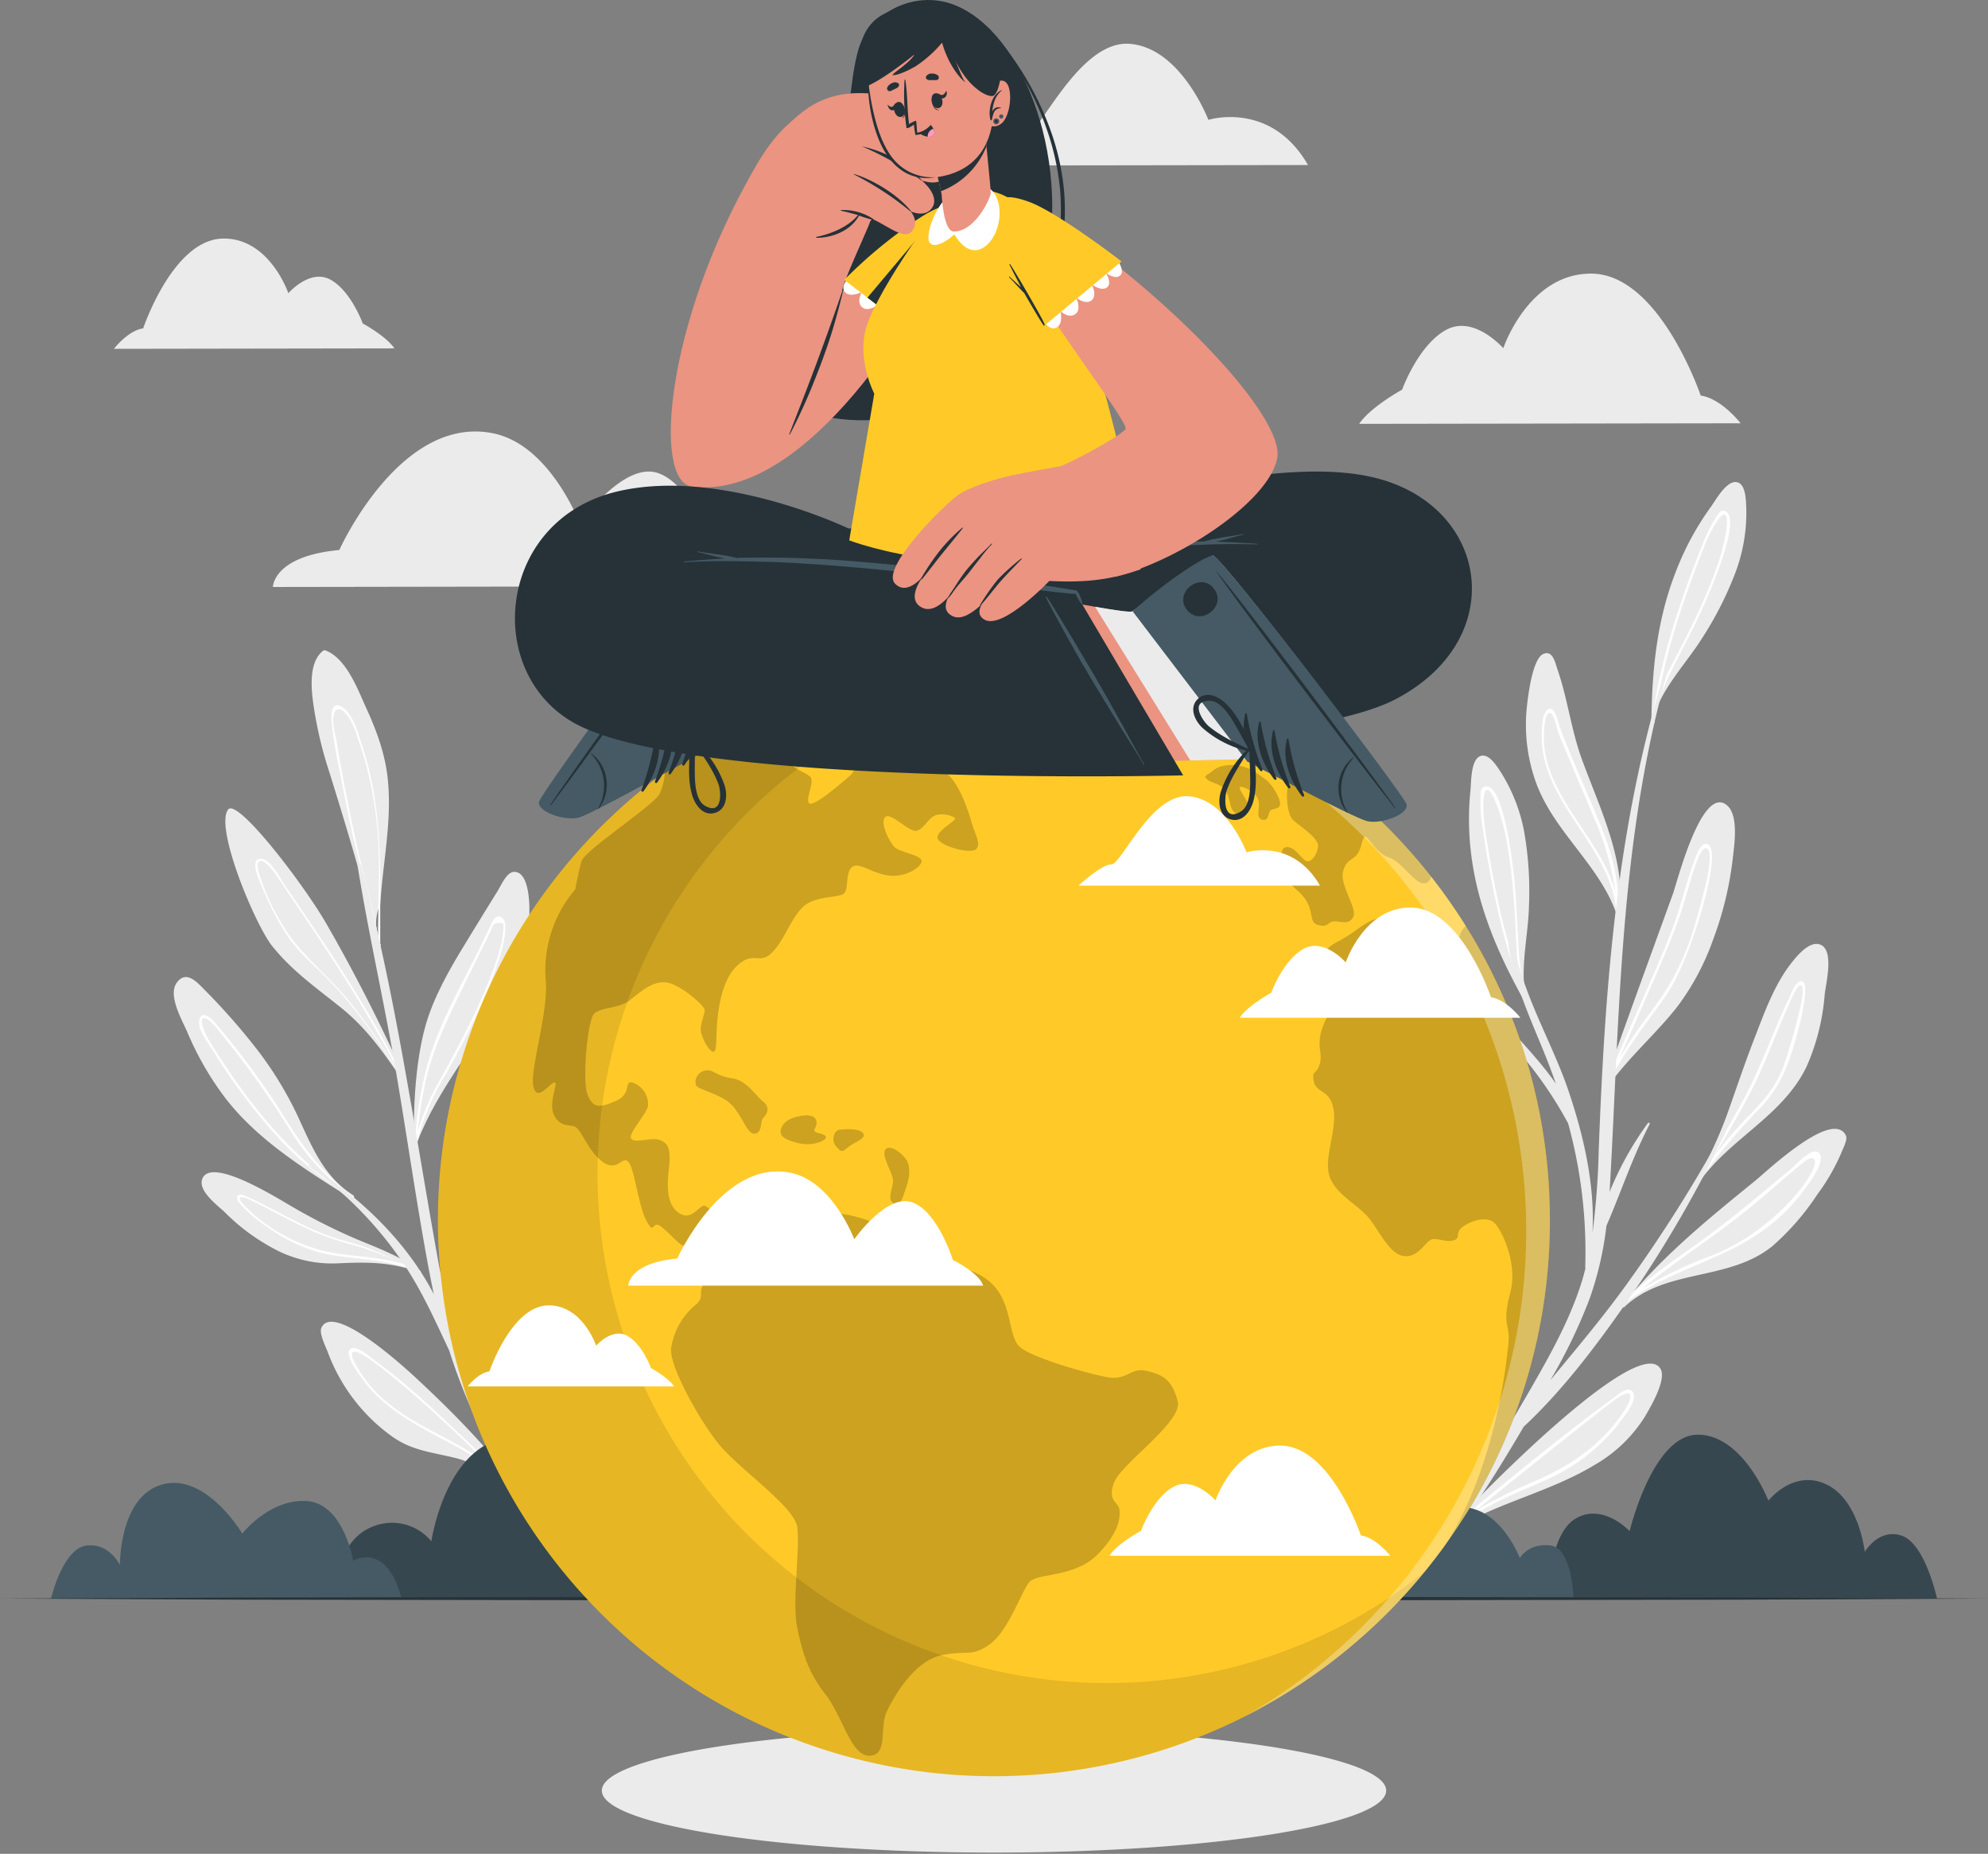 <svg width="133" height="124" fill="none" xmlns="http://www.w3.org/2000/svg"><rect width="100%" height="100%" fill="#808080" stroke="none"/><path d="m90.932 28.35 25.517-.038s-1.27-1.651-2.671-1.855c0 0-2.732-8.094-7.281-8.155-4.235-.05-5.925 4.989-5.925 4.989s-1.966-2.257-3.838-1.22c-1.873 1.036-2.93 3.993-2.93 3.993s-2.11 1.15-2.872 2.286zM50.529 39.211l-32.27.05s0-2.062 4.442-2.473c0 0 4.046-9.03 10.244-7.814 3.86.745 5.84 6.04 5.84 6.04s2.912-4.174 5.243-3.37c2.33.804 3.725 5.243 3.725 5.243s2.408 1.16 2.776 2.324zM87.507 11.038l-21.94.032s2.067-1.931 2.988-1.931c.92 0 3.597-6.475 7.028-6.207 3.43.268 5.26 5.085 5.26 5.085s4.17-1.313 6.664 3.02zM26.386 23.303l-18.763.029s.93-1.218 1.957-1.369c0 0 1.992-5.96 5.342-6.006 3.114-.046 4.369 3.655 4.369 3.655s1.442-1.663 2.82-.905c1.377.757 2.157 2.93 2.157 2.93s1.553.83 2.118 1.666zM102.152 47.259a11.374 11.374 0 0 0 .562 4.951c1.142 3.323 4.214 5.554 5.394 8.817 0 .416 0 .838-.035 1.267v.02c0 .02 0 0 0 0a.071.071 0 0 0 .015.02c.007.006.015.01.023.012.017-.052.029-.102.041-.151.011-.05.046-.184.064-.274.017-.09.058-.26.078-.39 0 0 .018-.062 0-.08.615-3.687-1.246-7.307-2.478-10.706-.705-1.945-.938-3.996-1.608-5.936-.16-.463-.323-1.369-.976-1.06-.722.361-1.005 2.831-1.08 3.51z" fill="#EBEBEB"/><path d="M103.199 50.113c.553 4.197 5.059 7.124 4.937 11.44 0 .126-.015.245-.024.368a2.728 2.728 0 0 1-.026.253v.125c0 .02 0 0 0 0a.073.073 0 0 0 .015.02c.007.006.015.01.023.012h.017a.041.041 0 0 0 .019-.012.05.05 0 0 0 .011-.02c.026-.13.043-.265.058-.393.043-.317.058-.638.044-.958.064-1.902-.37-3.699-1.113-5.548-.912-2.272-1.937-4.448-2.808-6.755-.108-.291-.323-1.456-.769-1.206-.579.324-.445 2.188-.384 2.674zm.09-.655c0-.242 0-1.861.425-1.768.251.052.498 1.229.565 1.39.257.62.513 1.231.769 1.852.545 1.296 1.098 2.589 1.64 3.885a18.073 18.073 0 0 1 1.386 4.913c-.885-3.6-4.692-6.387-4.785-10.272z" fill="#fff"/><path d="M108.539 87.36c0 .055.07.122.134.06 2.776-2.62 7.008-1.686 9.935-4.097a17.027 17.027 0 0 0 2.985-3.446 13.622 13.622 0 0 0 1.663-2.933c.053-.14.356-.728.245-.973-.859-1.85-5.295 2.371-6.055 2.988-2.965 2.412-5.68 4.611-8.156 7.454-.259.291-.512.582-.763.906l.012.04z" fill="#EBEBEB"/><path d="m108.539 87.36.291-.292c1.972-1.439 4.317-2.251 6.533-3.276 2.217-1.026 4.063-2.386 5.493-4.413.254-.358 1.32-1.748.833-2.26-.434-.458-1.535.786-1.817 1.022-2.1 1.748-4.145 3.495-6.379 5.085-1.43 1.011-2.877 2.025-4.203 3.175-.259.291-.512.583-.763.906a.27.27 0 0 0 .012.052zm1.308-1.151c1.543-1.282 3.204-2.42 4.84-3.603a50.078 50.078 0 0 0 3.266-2.563c.582-.495 1.147-1 1.73-1.488.291-.245.582-.49.873-.726.149-.122.632-.533.816-.29.495.605-2.487 4.706-6.81 6.424a28.59 28.59 0 0 0-4.715 2.246z" fill="#fff"/><path d="M112.674 80.427a.02.02 0 0 0-.007.01.022.022 0 0 0 0 .022.02.02 0 0 0 .007.01.033.033 0 0 0 .023.008.033.033 0 0 0 .023-.009l.161-.227c.195-.291.381-.56.562-.845l.096-.154a.075.075 0 0 0 .035-.02c2.039-3.038 5.706-4.53 7.302-7.911a14.736 14.736 0 0 0 1.2-4.8c.072-.71.658-2.947-.292-3.326-.739-.291-1.604.8-1.966 1.264-1.144 1.47-1.803 3.352-2.469 5.07-.667 1.72-1.221 3.397-1.83 5.095a29.882 29.882 0 0 1-2.085 4.456c-.239.443-.498.897-.76 1.358z" fill="#EBEBEB"/><path d="M112.674 80.427a.02.02 0 0 0-.007.01.023.023 0 0 0 0 .022.02.02 0 0 0 .007.01c.166-.257.332-.51.501-.761l-.291.521c.195-.291.381-.559.562-.844.084-.149.171-.292.262-.443a40.812 40.812 0 0 1 3.926-4.704 8.64 8.64 0 0 0 1.707-2.458c.774-1.707 1.747-5.569 1.337-6.047-.411-.477-.874.778-.999 1.058-1.096 2.269-1.882 4.66-3.102 6.87-.822 1.489-1.658 2.968-2.494 4.45-.221.31-.439.627-.643.947-.245.455-.504.91-.766 1.37zm2.068-3.204c.841-1.403 1.669-2.816 2.42-4.264.62-1.203 1.121-2.455 1.637-3.704.256-.627.516-1.25.795-1.861.076-.17.609-1.553.874-1.495.265.059.052 1.095 0 1.37a40.205 40.205 0 0 1-1.104 3.928c-.466 1.358-1.305 2.35-2.295 3.361a29.962 29.962 0 0 0-2.327 2.674v-.008z" fill="#fff"/><path d="M96.856 99.77c0 .004.002.007.004.01a.026.026 0 0 0 .017.013h.011c.015 0 .026 0 .03-.029v-.247c0-.306 0-.606-.015-.906v-.163a.053.053 0 0 0 .014-.032c-.029-3.265 1.917-6.21 1.387-9.501a13.088 13.088 0 0 0-1.538-4.14c-.291-.558-.999-2.501-1.887-2.3-.69.154-.778 1.398-.81 1.92-.102 1.66.364 3.375.737 4.977.373 1.602.815 3.114 1.223 4.66.356 1.423.595 2.872.714 4.334.05.469.078.935.113 1.404z" fill="#EBEBEB"/><path d="M96.856 99.77a.026.026 0 0 0 .032.023c0-.27 0-.542-.014-.81.014.178.029.356.046.534 0-.306 0-.606-.014-.906 0-.152-.02-.306-.03-.46.038-1.823.211-3.641.52-5.438.158-.883.163-1.787.014-2.671-.292-1.649-1.515-4.98-2.063-5.126-.547-.146-.244 1.008-.203 1.284.337 2.22.964 4.37 1.182 6.62.146 1.51.291 3.02.408 4.533v1.022c.058.46.087.926.122 1.395zm-.087-3.393c-.088-1.456-.19-2.913-.367-4.37-.152-1.196-.414-2.373-.664-3.553a35.817 35.817 0 0 1-.353-1.77c-.029-.16-.335-1.457-.11-1.541.224-.085.582.78.684 1.013.434 1.122.85 2.284 1.165 3.446.341 1.235.225 2.391 0 3.632-.18 1.04-.298 2.09-.355 3.143z" fill="#fff"/><path d="M96.978 102.461a.482.482 0 0 0 .227-.131c2.994-1.829 6.506-2.534 9.518-4.369a9.592 9.592 0 0 0 3.303-3.172c.341-.582 1.526-2.536 1.048-3.259-1.421-2.173-10.919 7.258-14 10.588a.573.573 0 0 0-.143.142c-.09.123-.055.213.047.201z" fill="#EBEBEB"/><path d="M96.978 102.461c.212-.175.428-.355.646-.527.725-.46 1.456-.906 2.217-1.308 1.2-.638 2.469-1.118 3.704-1.686a12.544 12.544 0 0 0 4.896-3.906c.277-.367 1.119-1.372.799-1.905-.292-.486-1.014.178-1.276.367-3.725 2.709-7.282 5.686-10.844 8.622l-.19.145c-.09.12-.055.21.047.198zm1.703-1.389a916.645 916.645 0 0 1 4.197-3.379 603.05 603.05 0 0 1 3.306-2.621c.548-.428 1.087-.874 1.643-1.285.218-.166 1.06-.812 1.212-.492.151.32-.379 1.066-.475 1.206-1.486 2.228-3.661 3.638-6.085 4.66a30.27 30.27 0 0 0-3.798 1.911z" fill="#fff"/><path d="M107.376 72.389a.137.137 0 0 0 0 .125.16.16 0 0 0 .157.073.156.156 0 0 0 .093-.026.059.059 0 0 0 .03-.008.07.07 0 0 0 .023-.022c1.246-1.768 3.311-3.582 4.613-5.3a16.8 16.8 0 0 0 2.313-4.37 22.867 22.867 0 0 0 1.311-5.361c.093-.874.442-2.951-.379-3.635-1.684-1.416-3.341 5.166-3.615 5.92-1.523 4.198-3.055 8.392-4.546 12.604z" fill="#EBEBEB"/><path d="M107.385 72.514a.16.16 0 0 0 .157.073c.067-.143.131-.291.198-.434.466-.81.932-1.62 1.456-2.403.833-1.279 1.838-2.435 2.622-3.74 1.374-2.272 3.48-9.084 2.432-9.533-.548-.233-.915 1.165-1.037 1.494-.478 1.326-.787 2.703-1.285 4.026-.515 1.389-1.115 2.743-1.709 4.1-.921 2.086-1.847 4.169-2.744 6.268-.038.05-.061.1-.09.149zm.97-1.748c.821-1.846 1.622-3.699 2.432-5.548.556-1.282 1.101-2.569 1.567-3.886.256-.736.472-1.488.687-2.24.105-.363.21-.73.341-1.089.113-.308.507-1.581.874-1.208.367.372-.134 2.347-.251 2.807a47.42 47.42 0 0 1-.612 2.237 18.09 18.09 0 0 1-1.808 4.192c-.801 1.299-1.803 2.458-2.622 3.748-.209.338-.413.664-.608 1v-.013z" fill="#fff"/><path d="M89.699 78.785c3.358 2.525 8.03 2.534 10.663 7.558 0 .02.035.014.04 0 .006-.015 0-.015 0-.02a17.085 17.085 0 0 0-.664-1.538 23.703 23.703 0 0 0-5.344-7.282 17.829 17.829 0 0 0-4.465-3.003c-.833-.387-2.677-1.424-3.56-1.045-1.898.818 2.715 4.872 3.33 5.33z" fill="#EBEBEB"/><path d="M89.511 76.883c1.535 2 4.037 3.02 6.064 4.427a20.416 20.416 0 0 1 3.84 3.338c.34.556.672 1.118.998 1.692v-.02a17.128 17.128 0 0 0-.664-1.538c-.023-.024-.04-.053-.064-.076a25.167 25.167 0 0 0-3.183-4.217 25.973 25.973 0 0 0-5.627-4.617c-.359-.221-1.6-1.238-2.069-.833-.468.405.499 1.564.705 1.844zm-.506-1.68c.358-.216 2.484 1.234 3.32 1.831a25.857 25.857 0 0 1 4.864 4.503c.613.736 1.18 1.508 1.698 2.313a20.449 20.449 0 0 0-2.49-2.158c-1.85-1.37-4.025-2.33-5.75-3.854a7.21 7.21 0 0 1-1.206-1.337c-.128-.198-.754-1.104-.428-1.299h-.008z" fill="#fff"/><path d="M90.093 61.55a19.38 19.38 0 0 0 .795 4.483 18.978 18.978 0 0 0 4.419 7.524c.035.037.07.078.108.116.052.137.104.274.165.405 0 .032.024.061.038.093v.02a.038.038 0 0 0 .059-.04c-.032-.175-.065-.35-.094-.527-.608-3.612-.582-7.262-1.747-10.777-.254-.766-1.719-5.825-3.358-4.614-.734.563-.426 2.549-.385 3.318z" fill="#EBEBEB"/><path d="M90.967 62.142c.291 2.243 1.31 4.518 2.167 6.597a51.78 51.78 0 0 0 2.196 4.818c.064.128.134.256.204.381.021.047.045.093.07.14.012.04.029.078.05.114a.038.038 0 0 0 .058-.04c-.032-.176-.064-.35-.093-.528-.059-.126-.12-.25-.181-.376a42.888 42.888 0 0 1-1.317-5.875c-.189-1.075-.401-2.14-.693-3.19-.29-1.048-.533-2.108-1.034-3.037-.221-.405-.667-1.2-1.214-.775-.472.361-.286 1.296-.213 1.771zm1.186-.993c.597 1.095.905 2.455 1.214 3.661.291 1.15.501 2.33.705 3.495.218 1.241.44 2.505.78 3.725-.713-1.482-1.415-2.97-2.015-4.517a53.748 53.748 0 0 1-1.29-3.67 9.589 9.589 0 0 1-.428-1.957 5.307 5.307 0 0 1-.035-.71c.008-.746.786-.522 1.048-.027h.02z" fill="#fff"/><path d="M110.48 48.106v.178a.11.11 0 0 0 .052.092.11.11 0 0 0 .106.004.106.106 0 0 0 .044-.04.11.11 0 0 0 .017-.059c0-.108 0-.218.014-.326v-.262c.05-.155.108-.307.175-.455.688-1.622 2.118-3.151 3.012-4.593a23.246 23.246 0 0 0 2.114-4.118c.586-1.46.863-3.025.813-4.596-.023-.426-.02-1.503-.582-1.67-.714-.206-1.48 1.23-1.771 1.62a19.024 19.024 0 0 0-2.397 4.456c-1.221 3.152-1.544 6.408-1.597 9.77z" fill="#EBEBEB"/><path d="M110.645 47.334a7.253 7.253 0 0 0-.161.772v.178a.11.11 0 0 0 .104.108.11.11 0 0 0 .054-.012v-.131c.023-.099.04-.195.061-.291.052-.242.116-.478.186-.717.253-.857.584-1.69.988-2.487.69-1.392 1.433-2.761 2.07-4.18.321-.71 2.779-6.189 1.372-6.407-.265-.044-.442.334-.55.495a10.343 10.343 0 0 0-.903 1.85 65.045 65.045 0 0 0-1.637 4.479 43.407 43.407 0 0 0-1.584 6.343zm1.473-5.458c.414-1.334.874-2.65 1.366-3.955.242-.635.478-1.279.755-1.902.134-.309.85-1.715 1.139-1.599.422.166-.12 2.251-.292 2.816-.207.65-.44 1.285-.69 1.914-.51 1.267-1.101 2.499-1.718 3.717-.542 1.077-1.218 2.236-1.687 3.448.299-1.498.675-2.98 1.127-4.439z" fill="#fff"/><path d="m102.076 67.137.088.158a.105.105 0 0 0 .142.038.1.1 0 0 0 .038-.038.102.102 0 0 0 .018-.059.101.101 0 0 0-.018-.058 26.1 26.1 0 0 0-.151-.291c-.041-.079-.079-.155-.123-.233a5.23 5.23 0 0 1-.075-.484c-.222-1.747.25-3.786.291-5.481a22.962 22.962 0 0 0-.245-4.62 11.36 11.36 0 0 0-1.602-4.369c-.233-.352-.771-1.287-1.342-1.147-.723.178-.664 1.803-.72 2.29a19.028 19.028 0 0 0 .155 5.047c.544 3.338 1.904 6.32 3.544 9.247z" fill="#EBEBEB"/><path d="M101.824 66.392c.069.253.152.502.251.745l.087.158a.11.11 0 0 0 .039.037.105.105 0 0 0 .142-.038 2.125 2.125 0 0 1-.05-.122l-.096-.291a11.377 11.377 0 0 1-.198-.716 14.76 14.76 0 0 1-.393-2.645c-.102-1.553-.146-3.108-.291-4.66-.082-.775-.702-6.746-2.039-6.23-.25.096-.216.512-.227.704-.019.688.03 1.376.145 2.054.222 1.573.504 3.143.833 4.695a44.127 44.127 0 0 0 1.797 6.309zm-1.456-5.461a67.785 67.785 0 0 1-.8-4.11c-.111-.67-.228-1.346-.292-2.021-.038-.335-.122-1.911.184-1.958.448-.067 1.025 2.01 1.165 2.59.148.66.265 1.33.361 2 .198 1.35.291 2.712.381 4.078.07 1.206.07 2.546.268 3.83a44.42 44.42 0 0 1-1.276-4.41h.009z" fill="#fff"/><path d="M94.663 71.008c1.033 3.03 2.237 6 3.606 8.895 1.075 2.237 2.161 4.509 2.706 6.944.649 2.913.404 6.323-.563 9.408a154.57 154.57 0 0 0 2.01-3.394c1.343-2.33 2.665-4.71 3.446-7.281.075-.256.142-.513.207-.769a.081.081 0 0 1-.021-.055 32.385 32.385 0 0 0-1.142-9.612 26.619 26.619 0 0 0-2.944-4.369c-1.151-1.404-2.255-2.77-3.032-4.421-.044-.096.084-.18.142-.088 1.299 2.135 3.513 4.037 5.013 6.222a47.822 47.822 0 0 0-.416-1.145c-1.387-3.64-3.391-7.185-2.709-11.21.023-.134.218-.082.204.05-.525 4.438 2.376 8.682 3.751 12.742 1.025 3.017 1.794 6.329 1.617 9.559.235-1.815.374-3.64.416-5.47.414-11.015 1.212-22.043 4.576-32.606.035-.102.198-.068.166.04-3.335 11.406-3.323 23.13-3.988 34.879 0 .134-.017.268-.026.399a21.792 21.792 0 0 1 2.566-4.608.07.07 0 0 1 .118.02.069.069 0 0 1 .002.047c-1.151 2.21-1.911 4.538-2.895 6.807a22.308 22.308 0 0 1-1.131 4.89 36.044 36.044 0 0 1-2.621 5.435c1.815-2.196 3.653-4.37 5.31-6.7a97.57 97.57 0 0 0 6.842-11.035c.029-.055.11 0 .084.047a81.202 81.202 0 0 1-6.641 11.766c-2.181 3.152-4.543 6.39-7.374 9.03-2.412 4.098-5.036 8.251-8.447 11.554a.168.168 0 0 1-.12.052.171.171 0 0 1-.127-.291c.582-.766 1.165-1.538 1.747-2.316.393-1.619 1.066-3.16 1.375-4.82.36-1.94.489-3.918.381-5.89 0-.145.207-.148.225 0 .326 2.666.335 6.015-.606 8.791a106.044 106.044 0 0 0 2.33-3.495c1.809-4.314 2.604-9.192 1.2-13.69-.72-2.312-1.824-4.473-2.805-6.68a52.095 52.095 0 0 1-2.598-7.573.09.09 0 0 1 .12-.096.09.09 0 0 1 .046.037zM45.24 60.234c.22 1.495-.231 3.19-.583 4.626a36.888 36.888 0 0 1-1.585 4.832 69.026 69.026 0 0 1-1.922 4.325l-.02.04-.135.292c-.04.12-.081.239-.128.358a.075.075 0 0 1-.075.05.06.06 0 0 1-.057-.024.062.062 0 0 1-.008-.06c.02-.065.044-.132.062-.196.815-2.764-.292-5.662.18-8.47.256-1.538.935-2.994 1.523-4.427.327-.795.583-1.855 1.06-2.569.129-.19.193-.405.446-.469.784-.204 1.168 1.171 1.241 1.692z" fill="#EBEBEB"/><path d="M44.364 61.143c-.367-.454-.833.501-.975.76-.956 1.748-1.73 3.886-1.789 5.875-.067 2.188-.113 4.369-.705 6.49l-.104.198c-.018.064-.041.13-.062.195a.06.06 0 0 0 .064.084c0-.04.032-.081.044-.122.102-.187.201-.376.291-.565l.02-.041a41.685 41.685 0 0 0 1.632-4.232 29.125 29.125 0 0 0 1.584-6.14 14.84 14.84 0 0 0 .114-1.529c.014-.256.067-.751-.114-.973zm0 1.302a15.78 15.78 0 0 1-.16 1.61 29.464 29.464 0 0 1-1.421 5.386 41.358 41.358 0 0 1-1.724 4.515c.331-1.205.527-2.443.582-3.69.061-.938.05-1.876.1-2.817.09-1.046.338-2.073.733-3.047a13.3 13.3 0 0 1 1.194-2.717c.108-.169.393-.527.545-.466.265.105.151 1.002.151 1.226z" fill="#fff"/><path d="M35.564 100.877a.07.07 0 0 1 .014.09.077.077 0 0 1-.07.044.109.109 0 0 1-.055-.018c-1.544-1.22-2.913-2.938-4.882-3.445-1.543-.4-2.912-.478-4.275-1.419a12.065 12.065 0 0 1-3.388-3.65 12.264 12.264 0 0 1-.987-2.058c-.128-.344-.583-1.23-.422-1.602.774-1.748 5.534 2.621 6.174 3.203 2.8 2.59 5.604 5.435 7.733 8.613a.031.031 0 0 1 0 .032.046.046 0 0 1-.023.029l.18.181z" fill="#EBEBEB"/><path d="m35.564 100.877-.18-.187a.047.047 0 0 0 .023-.029c-1.491-1.695-3.116-3.291-4.76-4.843-1.764-1.663-3.57-3.367-5.533-4.789-.27-.195-1.354-1.182-1.71-.757-.355.425.705 1.782.926 2.082 1.32 1.769 3.286 2.855 5.197 3.863 1.24.655 2.46 1.29 3.495 2.257.873.813 1.636 1.721 2.496 2.54a.078.078 0 0 0 .07-.044c-.44-.422-.854-.874-1.27-1.32.425.437.848.876 1.27 1.317a.069.069 0 0 0-.023-.09zm-3.897-3.62c-1.817-1.166-3.87-1.943-5.577-3.303a8.626 8.626 0 0 1-2.086-2.33c-.105-.175-.617-.95-.42-1.166.132-.154.615.108.682.155.52.324 1.019.68 1.495 1.066 1.668 1.325 3.256 2.767 4.805 4.226a72.523 72.523 0 0 1 2.52 2.487 9.76 9.76 0 0 0-1.419-1.136z" fill="#fff"/><path d="M35.404 61.408c-.123 1.692-.804 3.35-1.576 4.847-1.791 3.46-4.5 6.466-5.907 10.124-.055.146-.107.291-.16.434 0 .2-.02.148-.038-.093-.072-1.063-.128-5.7.959-8.8.678-1.933 1.747-3.672 2.813-5.408.612-.99 1.212-1.986 1.83-2.97.197-.318.582-1.259 1.112-1.227 1.03.05 1.013 2.43.967 3.093z" fill="#EBEBEB"/><path d="M33.59 61.385a.344.344 0 0 0-.47.026 1.75 1.75 0 0 0-.349.606c-.18.373-.36.74-.541 1.11-1.241 2.548-2.735 5.105-3.56 7.828a23.702 23.702 0 0 0-.905 5.581c0 .058-.02.12-.033.18.018.242.033.292.038.094.053-.146.105-.291.16-.434.041-.207.09-.41.146-.618a17.152 17.152 0 0 1 1.788-3.981c1.36-2.418 2.622-4.902 3.496-7.544a8.607 8.607 0 0 0 .43-1.809c.027-.28.07-.832-.2-1.04zm.064.917a2.76 2.76 0 0 1-.041.41c-.05.29-.114.576-.195.857-.197.679-.43 1.347-.696 2.001-.924 2.35-2.118 4.532-3.33 6.74a15.573 15.573 0 0 0-1.456 3.422c.104-1.04.26-2.075.47-3.099.541-2.621 1.776-4.951 2.932-7.34.291-.582.583-1.182.874-1.77.143-.292.291-.583.431-.889l.213-.443c.142-.29.125-.436.492-.463.449-.032.332.201.317.574h-.011z" fill="#fff"/><path d="M34.898 77.3c.206 1.313.285 2.643.236 3.972-.093 2.665-1.095 5.563-.94 8.269.026.18.046.364.058.545v.204c0 .066-.059.043-.067 0a9.773 9.773 0 0 0-.096-.362l-.053-.189c-.757-2.761-1.934-5.382-1.905-8.295.018-1.794.449-6.667 1.663-6.795.536-.061.976 1.844 1.104 2.65z" fill="#EBEBEB"/><path d="M33.81 77.34c-.292.073-.397.609-.458.827a10.899 10.899 0 0 0-.29 1.792 18.05 18.05 0 0 0 0 3.367 35.82 35.82 0 0 0 1.007 6.407l.052.19c.035.122.067.241.096.36 0 .036.07.03.067 0-.003-.028 0-.136 0-.203-.393-2.374-.273-4.76-.09-7.165.012-.53.644-5.84-.384-5.575zm.422 2.287a44.4 44.4 0 0 1-.084 1.523c-.08 1.182-.184 2.368-.251 3.55a26.992 26.992 0 0 0 .03 3.883 45.237 45.237 0 0 1-.703-4.567 24.128 24.128 0 0 1-.116-3.044c.017-.551.07-1.101.16-1.645.044-.26.236-1.774.582-1.838.405-.082.394 1.916.382 2.138z" fill="#fff"/><path d="M46.827 74.424c.471.9-.14 2.386-.647 3.131-.722 1.066-1.8 1.798-2.936 2.374-1.646.833-3.408 1.378-4.884 2.52-1.477 1.141-1 .798-2.188 2.388-.023.032-.055.023-.075 0a.328.328 0 0 1 0-.291.419.419 0 0 1 .014-.047c1.354-2.735 3.3-4.712 5.726-6.57 1.375-1.052 2.38-2.538 3.787-3.534.535-.381.876-.594 1.203.03z" fill="#EBEBEB"/><path d="M45.848 75.808c-.385-.291-1.095.469-1.375.737a18.6 18.6 0 0 1-2.56 2.173 22.344 22.344 0 0 0-2.415 1.715 14.878 14.878 0 0 0-2.941 3.437c-.16.21-.312.434-.455.664a.33.33 0 0 0 0 .291c0-.029.032-.058.05-.087 1.072-1.718 2.542-2.912 4.424-3.81 1.882-.897 3.673-1.954 4.922-3.66.216-.304.705-1.192.35-1.46zm-.318 1.217c-.206.296-.43.578-.672.845-.443.482-.93.92-1.457 1.308a18.165 18.165 0 0 1-3.006 1.698 11.107 11.107 0 0 0-3.253 2.316 15.207 15.207 0 0 1 2.68-2.878c.911-.746 1.954-1.29 2.88-2.007.428-.332.822-.702 1.215-1.069.212-.2.422-.405.635-.603.212-.198.8-.821 1.098-.696.387.14-.035.967-.12 1.087z" fill="#fff"/><path d="M21.808 61.74c1.971 3.408 3.733 6.926 5.362 10.509a.096.096 0 0 1-.024.12.054.054 0 0 1 0 .02.463.463 0 0 1 .03.067.046.046 0 0 1-.027.058h-.02a.06.06 0 0 1-.044-.023c-1.276-1.885-2.478-3.653-4.276-5.094-1.645-1.32-3.294-2.473-4.616-4.14-1.127-1.424-3.839-7.88-2.936-9.104.594-.824 4.98 4.879 6.55 7.587z" fill="#EBEBEB"/><path d="M19.026 59.169c-.268-.39-.988-1.859-1.667-1.728-.678.131.059 1.617.19 1.926a18.784 18.784 0 0 0 1.704 3.273c.69 1.017 1.602 1.783 2.467 2.642 2.12 2.12 3.856 4.66 5.388 7.235h.02a.047.047 0 0 0 .026-.058.473.473 0 0 0-.029-.067.054.054 0 0 0 0-.02c-2.251-4.646-5.187-8.948-8.1-13.203zm7.922 13.03a41.832 41.832 0 0 0-3.495-5.117c-1.495-1.876-3.475-3.291-4.66-5.403a14.333 14.333 0 0 1-1.457-3.253c-.04-.152-.2-.664 0-.81.201-.145.583.16 1.034.775.37.513.714 1.046 1.069 1.57 1.398 2.056 2.785 4.121 4.101 6.236a92.74 92.74 0 0 1 3.413 6.002h-.005z" fill="#fff"/><path d="M28.151 85.07c0 .016-.006.03-.017.041a.07.07 0 0 1-.093.026l-.23-.128a.017.017 0 0 1-.02 0c-1.783-.606-3.333-.6-5.182-.507a8.233 8.233 0 0 1-3.959-.81 13.745 13.745 0 0 1-3.623-2.62c-.437-.426-1.899-1.472-1.456-2.302.725-1.36 5.216 1.518 6.006 1.96a39.193 39.193 0 0 0 4.316 2.17c1.47.606 2.948 1.165 4.238 2.12a.05.05 0 0 1 .02.05z" fill="#EBEBEB"/><path d="M27.223 84.648c-.844-.382-1.674-.798-2.534-1.136-.964-.376-1.989-.562-2.956-.938-1.809-.705-3.454-1.748-5.222-2.537-.233-.102-.69-.291-.647.143.018.19.248.387.361.512.358.378.747.723 1.165 1.032 1.396 1.051 3.076 1.951 4.818 2.225 2.021.314 4.043.335 5.933 1.165a.058.058 0 0 0 .017-.04 6.44 6.44 0 0 0-.935-.426zm-4.368-.757a11.23 11.23 0 0 1-5.992-2.762 9.313 9.313 0 0 1-.696-.702c-.128-.16-.291-.483.291-.29.135.05.265.11.39.18.455.218.904.445 1.352.679.956.495 1.908 1.004 2.895 1.433.88.364 1.787.663 2.712.894 1.107.335 2.186.754 3.23 1.252-1.334-.437-2.77-.51-4.17-.681l-.012-.003z" fill="#fff"/><path d="M23.687 80.034a.143.143 0 0 1 0 .085.17.17 0 0 1-.064.079h-.018a.128.128 0 0 1-.131 0 6.122 6.122 0 0 1-.725-.502c-2.796-1.77-5.654-3.623-7.684-6.262a20.388 20.388 0 0 1-2.537-4.406c-.326-.766-1.319-2.435-.705-3.292.615-.856 1.32-.081 1.81.417a43.64 43.64 0 0 1 3.59 4.078 24.101 24.101 0 0 1 2.768 4.578c.894 1.946 1.727 3.94 3.617 5.123a.146.146 0 0 1 .079.102z" fill="#EBEBEB"/><path d="M18.96 74.614a52.372 52.372 0 0 0-4.52-6.14c-.21-.253-.836-.92-1.07-.361-.27.658.583 1.672.875 2.158a39.783 39.783 0 0 0 3.865 5.266 22.378 22.378 0 0 0 5.534 4.622.19.19 0 0 0 .023-.04c-3.388-2.106-6.096-5.138-8.31-8.418-.536-.792-1.077-1.593-1.546-2.426-.073-.134-.481-1.014-.219-1.165.262-.151.891.64.97.74.367.454.731.911 1.098 1.372a61.745 61.745 0 0 1 3.76 5.397 15.145 15.145 0 0 0 4.25 4.5.143.143 0 0 0 0-.085c-2.007-1.43-3.411-3.317-4.71-5.42z" fill="#fff"/><path d="M24.514 47.387c.737 1.605 1.325 3.253 1.456 5.027.222 2.706-.367 5.377-.53 8.068a3.216 3.216 0 0 0 .035 2.7.093.093 0 0 1-.035.087.12.12 0 0 1-.128.003.113.113 0 0 1-.058-.084 13.481 13.481 0 0 1-.073-.676.046.046 0 0 1-.026-.035c-.9-3.585-2.007-7.25-3.126-10.843a26.692 26.692 0 0 1-1.112-4.882c-.11-.982-.19-2.476.655-3.19a.21.21 0 0 1 .201-.06c1.424.553 2.158 2.615 2.74 3.885z" fill="#EBEBEB"/><path d="M22.837 47.262c-.66-.373-.687.495-.658.94.122 1.197.317 2.384.583 3.557.248 1.318.515 2.634.8 3.946.545 2.476 1.486 5.022 1.748 7.556a.12.12 0 0 0 .128-.003V60.502a.132.132 0 0 1 0-.032c.018-3.527-.034-7.037-1.185-10.508-.256-.796-.603-2.243-1.416-2.7zm1.515 3.396c.627 2.168.96 4.41.988 6.667.04 1.794-.05 3.585-.044 5.38-.21-1.483-.664-2.942-1.014-4.407a128.426 128.426 0 0 1-1.747-8.613c-.085-.495-.32-1.29-.219-1.794.192-.979.874-.149 1.08.192.169.306.311.626.426.955.184.533.367 1.075.53 1.62z" fill="#fff"/><path d="M42.547 69.41a72.273 72.273 0 0 1-3.85 9.046c-1.372 2.697-2.779 5.359-3.76 8.23-1.305 3.787-1.82 8.138-.521 11.942a46.893 46.893 0 0 1-5.17-14.67c-1.567-8.692-2.79-17.546-5.103-26.083-.038-.14-.239-.075-.216.061.734 4.553 1.768 9.059 2.543 13.605.775 4.547 1.41 9.064 2.257 13.564.093.49.195.97.291 1.456-1.855-3.58-5.035-6.585-8.341-8.624-.04-.026-.073.038-.035.067a25.612 25.612 0 0 1 5.956 5.945c1.456 2 2.415 4.174 3.454 6.384a39.517 39.517 0 0 0 10.649 16.847.057.057 0 0 0 .079 0 .056.056 0 0 0 0-.079 39.66 39.66 0 0 1-5.185-6.515c-2.33-4.88-1.34-10.553.656-15.49 1.045-2.589 2.292-5.085 3.471-7.616 1.18-2.531 2.47-5.228 2.968-8.033a.079.079 0 0 0-.142-.038zM66.5 123.913c14.49 0 26.237-1.856 26.237-4.145 0-2.289-11.746-4.144-26.237-4.144-14.49 0-26.236 1.855-26.236 4.144s11.746 4.145 26.236 4.145z" fill="#EBEBEB"/><path d="M47.744 106.926H22.31s.058-3.786 2.56-4.788a3.41 3.41 0 0 1 3.987.955s1.02-6.96 5.68-6.96 6.888 6.005 6.888 6.005 1.043-1.814 3.63-1.477c2.585.338 2.69 6.265 2.69 6.265zM129.589 106.926s-.781-3.637-2.33-4.197c-1.55-.559-2.505 1.072-2.505 1.072s-.367-3.477-2.575-4.517c-2.208-1.04-3.871 1.092-3.871 1.092s-1.695-4.413-4.721-4.413-4.561 6.452-4.561 6.452-1.786-1.925-3.618-.839c-1.832 1.086-1.832 5.347-1.832 5.347l26.013.003z" fill="#37474F"/><path d="M26.866 106.927H3.414s.772-3.306 2.33-3.539c1.558-.233 2.28 1.299 2.28 1.299s-.066-4.602 2.846-5.397c2.913-.795 5.34 3.288 5.34 3.288s1.82-2.33 4.301-2.176c2.482.155 3.114 3.988 3.114 3.988s2.245-1.331 3.241 2.537zM105.265 106.927H90.853s.035-2.144 1.457-2.712a1.93 1.93 0 0 1 2.26.539s.583-3.941 3.204-3.941c2.621 0 3.903 3.402 3.903 3.402s.582-1.028 2.059-.839c1.477.189 1.529 3.551 1.529 3.551z" fill="#455A64"/><path d="m0 106.926 16.625-.07 16.625-.026 33.25-.049 33.25.049 16.626.026 16.625.07-16.625.073-16.625.024-33.25.049-33.25-.049-16.626-.024L0 106.926z" fill="#263238"/><path d="M103.693 81.613a37.02 37.02 0 0 1-7.104 21.862 37.196 37.196 0 0 1-63.233-4.974 37.193 37.193 0 0 1 36.175-53.957 36.99 36.99 0 0 1 16.273 5.272 37.36 37.36 0 0 1 12.253 12.113 37.02 37.02 0 0 1 5.636 19.684z" fill="#FFCA28"/><g opacity=".2" fill="#000"><path d="M74.531 99.164c-.469 1.253.315 1.305.364 1.823.05.519 0 1.512-1.508 3.024-1.51 1.511-4.011 1.197-4.532 1.823-.522.626-1.407 3.28-2.645 4.153-1.238.874-1.456.364-3.23.731s-3.125 2.657-3.647 3.749c-.521 1.092.105 2.913-1.144 2.971-1.25.058-1.824-2.659-2.968-4.116-1.145-1.456-1.535-2.752-1.888-4.468-.352-1.715.207-5.312 0-6.719-.206-1.407-3.958-3.906-5.312-5.627-1.355-1.721-3.23-5.155-3.126-6.303a4.66 4.66 0 0 1 1.562-2.863c.626-.469.364-.728.468-1.148.105-.419.627-.518.729-1.04.102-.52-.312-2.085-.833-2.344-.522-.26-.874.626-1.197.469-.324-.157-1.25-1.25-1.614-1.355-.364-.104-.262.68-.783-.311-.522-.99-.781-3.495-1.197-3.909-.417-.413-.729.731-1.719 0-.99-.73-1.407-2.135-1.823-2.33-.417-.195-.99.053-1.419-.783-.428-.836.376-2.33 0-2.188-.375.143-1.185 1.355-1.395.21-.21-1.145 1.043-5.001.833-7.084a8.33 8.33 0 0 1 1.98-6.043s.207-1.145.417-1.876c.21-.73 4.69-3.643 5.208-4.477.217-.466.342-.969.37-1.482a36.99 36.99 0 0 1 22.02-7.23c1.019 0 2.028.042 3.028.123l.105.137c.451.583.938.938 2.257 1.424 1.32.487 1.631 1.113 1.355 1.632-.277.518-.728.626-1.25.66-.521.036-1.008-.244-1.561.105-.553.35-1.113 2.223-1.84 2.33-.729.108-2.016-1.668-2.293-2.187-.277-.518.623-1.634.198-2.155-.425-.522-1.165-.417-2.353-.522-1.189-.104-3.923.35-3.819.801.105.452 4.028-.07 4.133.834.105.902-2.883 2.429-3.402 2.292-.518-.137-1.217-1.043-1.98-1.148-.763-.105-1.39.522-1.87.583-.48.06-1.046-.522-1.777-.382-.73.14-.903.763-1.284 1.008-.382.244-1.285.242-1.39.798-.104.556 1.145.874 1.457 1.215.311.34-.385 1.529-.07 1.77.314.242 2.257-1.456 2.743-1.875.487-.42.903-2.223 1.943-2.188 1.04.035 1.39 1.806 1.748 1.98.358.176 1.11-.416 2.257-.174 1.148.242 1.943 2.744 2.153 3.495.21.752.693 1.53.29 1.84-.401.313-2.291-.206-2.533-.692-.242-.487 1.25-1.218 1.144-1.39-.104-.171-.972-.416-1.424-.145-.451.27-.658.839-1.145.978-.486.14-1.77-1.319-2.117-.902-.347.416.347 1.747.693 2.038.347.292 1.631.484 1.748.833.116.35-.874 1.11-2.039 1.04-1.165-.07-2.152-.973-2.607-.582-.454.39-.207 1.386-.518 1.747-.312.361-2.016.105-2.849 1.005-.833.9-1.214 2.257-2.039 3.023-.824.766-1.214-.21-2.33.874-1.115 1.084-1.284 3.472-1.32 4.305-.034.833 0 1.494-.276 1.39-.276-.106-.66-.834-.766-1.285-.105-.452.245-1.218.245-1.494 0-.277-1.6-1.701-2.537-1.841-.938-.14-1.77.626-2.464 1.182-.693.557-1.946.452-2.397.903-.452.452-.798 4.445-.452 5.383.347.938.799.938 1.911.451 1.113-.486.486-1.424 1.148-1.217a1.553 1.553 0 0 1 1.005 1.456c0 .556-1.32 1.876-1.145 2.257.175.382 1.32-.07 1.873.105.553.175.836.521.66 1.943-.174 1.421-.07 2.537.764 3.006.833.469 1.302-.679 1.669-.522.367.158.874.99 1.404.938.53-.052.262-.521 1.252-.833.99-.311.623-.521.833-1.147.21-.627.833-1.145 1.509-.833.676.311.21.78.262 1.302.052.52 1.25.582 2.187.873.938.291 1.457 0 3.332.627 1.876.626 1.98 2.498 2.761 2.81.781.312 3.388-.207 5.264 1.148 1.875 1.354 1.351 3.853 2.289 4.584.938.731 4.427 1.719 5.781 1.978 1.355.259 1.565-.676 2.657-.417 1.092.26 1.721.583 2.085 2.083.274 1.354-3.798 4.136-4.267 5.385z"/><path d="M46.544 72.531c.035.292.903.417 1.946 1.008 1.042.591 1.421 2.33 1.977 2.293.557-.038.382-.833.583-1.043.2-.21.556-.661 0-1.113-.556-.451-1.098-1.421-2.112-1.561-1.013-.14-1.188-.556-1.64-.521a.786.786 0 0 0-.754.938zM52.273 75.45c-.154.425 0 .728 1.113 1.005 1.112.276 2.152-.277 1.805-.504-.346-.227-.873-.12-.66-.501.212-.382.136-.938-.767-.836-.903.102-1.351.451-1.49.836zM56.16 75.567c-.378.055-.582.716-.207 1.133.376.416.382.346.833 0 .452-.347 1.145-.522.973-.874-.172-.353-1.214-.315-1.599-.26zM59.184 76.985c.17-.519 1.04 0 1.422.547.381.548.21 1.355 0 1.946s-.347 1.284-.833 1.005c-.487-.28.035-1.11-.035-1.596-.07-.487-.693-1.474-.554-1.902zM74.15 48.016c-.18.437.661.583 1.147.874.487.291.874.451 1.145 0 .271-.452-.105-.973-.486-1.078-.382-.104-1.631-.212-1.806.204zM80.711 52.08c.323.337.874.276 1.252.762.38.487.242 1.32.729 1.564.486.245.833 0 .873-.35.041-.349-.693-1.214-.626-1.386.067-.171 1.008.242 1.218.764.21.52-.21 1.249.276 1.389.487.14.382-.487.583-.626.2-.14.658-.07.623-.487-.035-.416-.582-1.32-1.04-1.63-.457-.313-.798-.662-1.564-.834-.766-.172-1.49-.035-1.875.291-.385.327-.644.333-.449.542zM95.737 58.624a.626.626 0 0 1-.198.364c-.728.521-1.596-1.285-2.604-1.631-1.008-.347-1.456-1.631-1.666-1.355-.21.277-.14.662-.452 1.11-.311.449-.763.35-.972 1.218-.21.868.972 2.464.696 2.985-.277.521-.626.347-1.183.315-.556-.032-.451.448-1.18.241-.728-.206-.104-1.112-1.249-2.187-1.145-1.075-1.529-1.284-1.284-1.77.244-.487-.105-1.18.416-1.25.521-.07.935.693 1.285.903.35.21.798-.417.833-.973.034-.556-1.218-1.32-1.67-1.748-.45-.428-.486-2-.311-2.312.175-.312.696-.21.833-.973.082-.449-.63-1.2-1.23-1.748a37.41 37.41 0 0 1 9.936 8.81zM100.923 89.757c.104-1.113-.452-1.183.104-3.23.557-2.048-.582-4.238-1.007-4.69-.426-.451-1.32-.312-2.04.14-.719.451-.209.798-.695.973-.487.174-.97-.105-1.422-.07-.451.035-.873 1.18-1.84 1.145-.967-.035-1.6-1.422-2.33-2.412-.732-.99-2.223-1.617-2.71-2.831-.486-1.215.452-3.09.242-4.515-.21-1.424-1.144-1.11-1.319-1.907-.175-.799.14-.417.382-1.183.241-.766-.277-1.18.21-2.499.486-1.32 1.354-1.98 1.144-2.569-.21-.588-.874-1.564-.903-2.257-.029-.693.661-.661 1.98-1.634 1.32-.973 1.667-.903 2.674-.556.724.267 1.467.476 2.223.626.582.105 1.39 1.63 1.63 1.56.243-.069.292-.517.385-1.164.067-.287.217-.547.431-.749a37.208 37.208 0 0 1-1.456 41.554c3.524-5.42 4.212-12.623 4.317-13.733z"/></g><path opacity=".1" d="M95.314 105.129a37.187 37.187 0 0 1-33.29 13.404 37.188 37.188 0 0 1-32.646-39.164 37.191 37.191 0 0 1 40.156-34.825c.277.02.554.047.828.076a34.079 34.079 0 0 0-18.684 59.579 34.077 34.077 0 0 0 43.636.93z" fill="#000"/><path opacity=".3" d="M103.692 81.613a36.99 36.99 0 0 1-7.104 21.862 37.36 37.36 0 0 1-13.357 11.359 37.574 37.574 0 0 0 11.73-10.509 37.418 37.418 0 0 0 1.476-41.793A37.623 37.623 0 0 0 84.11 50.355a37.165 37.165 0 0 0-19.41-5.44 37.42 37.42 0 0 0-8.976 1.097 37.11 37.11 0 0 1 10.776-1.59c1.02 0 2.03.04 3.032.122a36.932 36.932 0 0 1 16.27 5.272 37.405 37.405 0 0 1 9.935 8.808 37.136 37.136 0 0 1 7.954 22.989z" fill="#fff"/><path d="M82.932 68.075h18.786s-.935-1.217-1.966-1.369c0 0-2.001-5.962-5.353-6.003-3.12-.04-4.37 3.667-4.37 3.667s-1.441-1.663-2.822-.903c-1.38.76-2.16 2.936-2.16 2.936s-1.553.836-2.115 1.672zM65.776 85.994h-23.74s0-1.518 3.273-1.815c0 0 2.988-6.635 7.55-5.744 2.84.557 4.292 4.457 4.292 4.457s2.147-3.07 3.866-2.476c1.718.594 2.734 3.862 2.734 3.862s1.757.856 2.025 1.716zM88.308 59.236H72.154s1.524-1.419 2.202-1.419c.679 0 2.654-4.762 5.182-4.558 2.528.204 3.856 3.748 3.856 3.748s3.081-.964 4.914 2.229zM45.1 92.733H31.285s.688-.894 1.457-1.005c0 0 1.473-4.383 3.937-4.415 2.292-.03 3.204 2.694 3.204 2.694s1.06-1.22 2.077-.661c1.016.56 1.587 2.158 1.587 2.158s1.139.615 1.553 1.23zM74.215 104.063h18.792s-.935-1.214-1.966-1.366c0 0-2.001-5.962-5.353-6.005-3.117-.038-4.37 3.666-4.37 3.666s-1.456-1.663-2.825-.903c-1.368.761-2.16 2.936-2.16 2.936s-1.556.836-2.118 1.672z" fill="#fff"/><path d="M64.187.474c4.78 2.257 7.768 11.52 5.36 19.048-2.605 8.138-10.935 9.69-15.729 7.952-5.085-1.856-6.617-7.486-4.308-10.832 2.234-3.248 5.901-4.21 6.897-7.174.481-1.421.411-4.043 1.026-6.172C58.117.922 61.298-.9 64.187.474z" fill="#263238"/><path d="M66.03 1.755a20.29 20.29 0 0 1 4.256 6.97c.467 1.298.77 2.65.9 4.023.059.687.072 1.378.04 2.068-.035.688-.109 1.373-.22 2.053-.46 2.706-1.567 5.368-3.475 7.383a11.684 11.684 0 0 1-3.303 2.447 11.91 11.91 0 0 1-3.923 1.153 11.942 11.942 0 0 0 7.069-3.751c1.835-2.007 2.912-4.61 3.35-7.282.113-.669.19-1.343.232-2.021.034-.68.025-1.36-.03-2.039a17.182 17.182 0 0 0-.847-3.973 20.25 20.25 0 0 0-1.692-3.704 21.028 21.028 0 0 0-2.356-3.327zM56.941 6.008c-.038.76-.146 1.514-.32 2.254a7.241 7.241 0 0 1-.897 2.115 6.14 6.14 0 0 1-1.587 1.669 40.84 40.84 0 0 0-1.827 1.337 11.273 11.273 0 0 0-2.994 3.294 6.731 6.731 0 0 0-.79 4.345 6.611 6.611 0 0 1-.107-2.272c.05-.38.135-.754.257-1.118.119-.365.268-.72.445-1.06.714-1.372 1.835-2.473 3.017-3.422.598-.475 1.233-.9 1.85-1.329a6.214 6.214 0 0 0 1.555-1.578c.845-1.23 1.189-2.744 1.398-4.235z" fill="#263238"/><path d="M63.153 16.857c-1.364 3.463-9.082 16.68-16.861 15.688-2.642-.338-1.748-10.937 4.077-21.076.172-.291 8.019 1.456 7.832 3.376-.02.204-2.06 4.558-1.832 4.613.035 0 .996-.874 5.205-4.535 2.097-1.838 2.356-.038 1.579 1.934z" fill="#EB9481"/><path d="M56.368 19.42a188.704 188.704 0 0 1-2.756 7.538c-.273.693-.541 1.39-.81 2.082 0 .027.03.041.041.018a38.49 38.49 0 0 0 1.664-3.652c.489-1.232.955-2.49 1.319-3.764.21-.733.408-1.456.582-2.21a.026.026 0 0 0-.03-.017.026.026 0 0 0-.01.005z" fill="#263238"/><path d="M56.763 18.593s-.583.548-.233.944c.35.396 1.118 0 1.118 0s-.379.664.032 1.016c.41.353 1.095-.19 1.095-.19s-.373.68.032 1.035c.405.355 1.063-.221 1.063-.221s-.34.701 0 1.028c.341.326.95-.268.95-.268s-.335.696.035.97c.37.273.976-.417.976-.417l-5.068-3.897z" fill="#fff"/><path d="m56.48 18.721 5.325 4.078s2.26-4.887 2.516-6.93c.257-2.04-.291-3.06-3.253-.98a31.265 31.265 0 0 0-4.587 3.832z" fill="#FFCA28"/><path d="M64.32 15.864c-.257 2.039-2.517 6.93-2.517 6.93l-3.772-2.884 5.138-6.117c1.116-.259 1.325.661 1.15 2.071z" fill="#263238"/><path d="M49.465 13.362s1.246-3.204 3.163-4.951c1.328-1.212 3.204-3.17 8.321-1.596 1.218.372 3.204 2.434 2.43 3.148-.775.714-2.33-1.456-4.134-1.657 0 0 1.66 1.893 1.241 3.096a23.725 23.725 0 0 1-1.325 3.052 5.226 5.226 0 0 1-.597-.198s-.428 1.116-2.097 1.838l-7.002-2.732z" fill="#EB9481"/><path d="M54.076 7.447c.944-.02 2.939-.032 4.576.524 1.814.62 5.15 2.307 4.678 3.643-.347.98-1.675.45-1.675.45s1.232.983.725 1.802c-.46.746-1.456.27-1.456.27s.643.729.06 1.361c-.698.76-2.382-1.244-3.756-1.09-.318.047-3.152-6.96-3.152-6.96z" fill="#EB9481"/><path d="M57.677 9.794a7.645 7.645 0 0 1 3.973 2.24c.023.03.015.067 0 .044a18.845 18.845 0 0 0-3.979-2.284h.006zM58.554 7.79a7.645 7.645 0 0 1 3.973 2.24c.023.03.017.064-.015.044a18.843 18.843 0 0 0-3.964-2.266s-.006-.018.006-.018zM57.103 11.635c.755.186 2.724 1.104 3.834 2.473.023.032 0 .067-.015.043a20.365 20.365 0 0 0-3.824-2.499l.005-.017zM58.43 14.652a3.658 3.658 0 0 0-2.158-.603.023.023 0 0 0-.016.04c.004.005.01.007.016.007.618.137 1.122.291 1.13.291-.786.95-2.178 1.337-2.775 1.457-.038 0-.024.064 0 .064 1.095 0 2.306-.498 2.842-1.489.308.114.62.211.938.292.024-.03.035-.047.024-.059z" fill="#263238"/><path d="M36.18 53.576c.207-.673 11.65-16.54 12.46-16.86.093-.042 5.456 3.596 5.456 3.596.224.291 10.208-2.062 10.208-2.062l.376 12.102-18.285.023s-2.438 1.509-4.66 2.741a28.114 28.114 0 0 1-2.937 1.509c-.926.256-2.828-.382-2.618-1.049z" fill="#EB9481"/><path d="M38.78 54.628a27.231 27.231 0 0 0 2.937-1.51c2.23-1.231 4.66-2.74 4.66-2.74h4.077l6.143-10.427c-1.392.291-2.432.452-2.502.358 0 0-5.362-3.635-5.455-3.594-.798.32-12.254 16.188-12.46 16.861-.207.673 1.689 1.308 2.6 1.052z" fill="#EBEBEB"/><path d="M36.071 53.6c.219-.69 11.726-16.553 12.548-16.893.311-.126 2.93 1.41 5.475 3.59l-7.433 10.218s-6.99 3.903-7.919 4.165c-.93.262-2.886-.393-2.67-1.08z" fill="#455A64"/><path d="M36.872 53.833c1.995-2.622 9.792-13.334 11.566-16.066 0-.024 0-.035-.018 0-2.039 2.542-9.745 13.328-11.592 16.045-.038.047 0 .076.044.02zM40.053 54.089a2.643 2.643 0 0 0 .504-2.062 2.552 2.552 0 0 0-.988-1.625c-.017 0-.038.017-.023.032a3.049 3.049 0 0 1 .472 3.632c-.023.02.017.043.035.023zM45.79 51.17c.787-1.054 1.308-2.56.918-3.853-.018-.05-.088-.029-.094 0a18.253 18.253 0 0 1-.982 3.792.085.085 0 0 0 .014.064.087.087 0 0 0 .056.036.089.089 0 0 0 .065-.014.085.085 0 0 0 .023-.025zM44.874 51.759c.79-1.054 1.308-2.56.917-3.853-.014-.05-.087-.03-.093.014a18.05 18.05 0 0 1-.967 3.76.082.082 0 0 0 .143.079zM43.959 52.347c.786-1.054 1.304-2.56.914-3.853-.014-.05-.084-.026-.093.017a18.115 18.115 0 0 1-.967 3.76.085.085 0 0 0 .146.076zM43.041 52.936c.787-1.052 1.308-2.56.918-3.85-.018-.053-.087-.03-.093 0a18.432 18.432 0 0 1-.959 3.774.081.081 0 0 0 .09.095.082.082 0 0 0 .044-.02zM50.48 40.274c.874-1.194-.996-2.54-1.858-1.34-.862 1.2.985 2.54 1.858 1.34z" fill="#263238"/><path d="M47.794 54.38c.84-.215.895-1.212.673-1.879a6.908 6.908 0 0 0-2.032-2.951.032.032 0 0 0-.04.01.16.16 0 0 0-.229.128c-.023 1.139-.192 2.35.131 3.463.19.661.708 1.43 1.498 1.23zm-1.313-2.936c0-.559.026-1.115 0-1.677.393.582.81 1.13 1.145 1.747.165.294.31.598.434.912.183.483.314 2.175-.918 1.456-.678-.434-.658-1.782-.661-2.438z" fill="#263238"/><path d="M47.973 46.63c-.816.821-1.247 1.969-1.765 2.982a.16.16 0 0 0 .136.222.032.032 0 0 0 .041.034 6.894 6.894 0 0 0 3.178-1.628c.515-.48.94-1.383.306-1.971-.635-.589-1.427-.12-1.896.36zm1.072-.204c1.432-.058.512 1.366.119 1.707-.258.213-.53.407-.816.582-.594.361-1.207.691-1.835.99.292-.483.528-.984.796-1.476.32-.571.943-1.771 1.736-1.803zM64.773 35.346l8.205-1.007s11.74-3.961 18.69-2.456c7.966 1.725 9.478 10.882 1.631 14.919-7.765 3.993-42.707 4.165-42.707 4.165l6.99-11.4s11.36-3.204 21.446-3.088l-14.165 2.258-.09-3.39z" fill="#263238"/><path d="M64.959 37.685c1.214-.253 2.45-.407 3.681-.582 1.232-.175 2.485-.315 3.731-.449a73.762 73.762 0 0 1 7.483-.437h.702c.05-.017.102-.029.151-.043l.358-.088c.225-.05.452-.087.679-.128.469-.081.944-.143 1.41-.242.029 0 .04.038.014.044-.472.117-.932.262-1.404.376-.136.035-.27.067-.407.096.917.029 1.832.078 2.75.14.028 0 .028.046 0 .046a48.606 48.606 0 0 0-3.743.023c-1.244.05-2.473.105-3.708.204-2.494.198-4.987.481-7.468.796-1.392.177-2.79.384-4.191.474-.137.02-.175-.2-.038-.23zM53.443 50.57c.43-.725.795-1.497 1.185-2.242l1.182-2.246c.79-1.494 3.627-6.515 3.91-6.87.017-.021.055 0 .046.028-.128.388-1.896 3.711-2.301 4.45-.816 1.483-1.672 2.94-2.517 4.405-.241.416-.492.83-.736 1.246-.245.417-.507.825-.732 1.253-.011.011-.052-.023-.037-.023z" fill="#455A64"/><path d="M93.982 53.745c-.222-.667-12.032-16.272-12.839-16.572-.093-.041-5.37 3.716-5.37 3.716-.22.291-10.256-1.829-10.256-1.829l-.099 12.108 18.282-.39s2.467 1.456 4.727 2.62c.96.546 1.952 1.032 2.971 1.457.924.233 2.808-.445 2.584-1.11z" fill="#EB9481"/><path d="M91.407 54.855c-.352-.09-1.581-.708-2.97-1.456-2.258-1.183-4.728-2.622-4.728-2.622l-4.077.088-6.37-10.279c1.398.248 2.44.396 2.51.291 0 0 5.278-3.757 5.371-3.716.807.291 12.618 15.906 12.839 16.573.221.667-1.66 1.357-2.575 1.121z" fill="#EBEBEB"/><path d="M94.09 53.774c-.232-.684-12.095-16.281-12.925-16.602-.312-.119-2.896 1.477-5.392 3.714l7.66 10.046s7.07 3.745 8.013 3.987c.944.242 2.878-.469 2.645-1.145z" fill="#455A64"/><path d="M93.295 54.016c-2.038-2.566-10.089-13.107-11.924-15.8-.014-.021 0-.033.015 0 2.091 2.498 10.045 13.106 11.942 15.78.052.043.011.07-.033.02zM90.125 54.357a2.641 2.641 0 0 1-.554-2.039c.094-.65.435-1.24.953-1.646 0 0 .037.018.023.032a3.047 3.047 0 0 0-.39 3.638c.014.015-.018.015-.032.015zM84.32 51.558c-.81-1.037-1.363-2.531-1.002-3.833.014-.05.084-.03.093.014.217 1.28.57 2.533 1.051 3.737a.084.084 0 0 1-.142.082zM85.247 52.126c-.81-1.037-1.363-2.531-1.001-3.833.014-.05.084-.03.093 0a18.327 18.327 0 0 0 1.064 3.768.086.086 0 0 1-.1.101.087.087 0 0 1-.056-.036zM86.18 52.694c-.813-1.037-1.366-2.531-1.005-3.833.015-.05.088-.03.093.015a18.326 18.326 0 0 0 1.063 3.763.081.081 0 0 1-.069.093.082.082 0 0 1-.082-.038zM87.11 53.262c-.813-1.037-1.366-2.531-1.005-3.83.014-.053.087-.032.093 0a18.147 18.147 0 0 0 1.054 3.76.084.084 0 0 1-.046.085c-.016.007-.034.01-.05.007a.085.085 0 0 1-.046-.022zM79.392 40.773c-.874-1.166.938-2.564 1.83-1.384.89 1.18-.938 2.56-1.83 1.383z" fill="#263238"/><path d="M83.859 53.562c.291-1.119.102-2.33.05-3.466 0-.117-.135-.158-.228-.123a.033.033 0 0 0-.026-.013.033.033 0 0 0-.026.013 6.906 6.906 0 0 0-1.955 2.989c-.206.672-.128 1.666.714 1.86.795.176 1.296-.608 1.47-1.26zm-.83.707c-1.218.764-1.124-.929-.953-1.42a7.42 7.42 0 0 1 .414-.918c.338-.61.706-1.2 1.104-1.771 0 .559.029 1.115.04 1.675.015.67.065 2.015-.605 2.434z" fill="#263238"/><path d="M80.133 46.755c-.62.6-.178 1.491.35 1.963a6.902 6.902 0 0 0 3.2 1.561c.026 0 .041-.014.041-.038.096-.017.19-.12.131-.221-.542-1.002-.996-2.14-1.829-2.945-.475-.477-1.308-.891-1.893-.32zm2.6 1.905c.292.486.534.984.83 1.456-.625-.291-1.26-.583-1.857-.95a7.333 7.333 0 0 1-.828-.582c-.401-.33-1.354-1.733.082-1.707.792.026 1.442 1.203 1.774 1.783zM64.965 35.346H56.76s-8.584-4.124-15.498-2.464c-7.925 1.908-8.939 11.863-3.015 15.382 7.506 4.459 40.908 3.597 40.908 3.597l-7.22-12.233s-11.11-2.33-21.181-1.998l14.21 1.937v-4.22z" fill="#263238"/><path d="M72.414 40.411a.23.23 0 0 1-.014-.06v-.053l-.032-.12a2.34 2.34 0 0 0-.085-.238 4.03 4.03 0 0 0-.102-.233 2.018 2.018 0 0 0-.148-.204s-.015 0-.02-.015h-.038c-1.22-.227-9.522-1.415-10.757-1.555-1.235-.14-2.49-.26-3.74-.364a74.74 74.74 0 0 0-7.49-.268c-.234 0-.467 0-.703.02l-.151-.038c-.123-.029-.239-.058-.361-.081-.225-.044-.452-.076-.679-.11-.475-.074-.947-.123-1.418-.21-.03 0-.041.037 0 .043.474.105.938.242 1.412.344.137.032.271.06.408.087-.915.05-1.83.12-2.744.201-.029 0-.029.05 0 .047a50.112 50.112 0 0 1 3.743-.062c1.247.02 2.476.05 3.71.12 2.5.143 4.996.367 7.486.626 1.395.149 9.86 1.384 11.263 1.442h.018c0 .032.023.064.037.096.038.076.079.151.12.224.04.073.078.143.125.213l.067.102.035.05a.288.288 0 0 1 .038.052c-.012-.006.038-.026.02-.056z" fill="#455A64"/><path d="M76.552 51.118c-.445-.716-.827-1.48-1.237-2.216l-1.241-2.22c-.822-1.474-3.772-6.43-4.063-6.777-.018-.024-.056 0-.047.026.14.384 1.98 3.667 2.403 4.4.848 1.457 1.748 2.899 2.621 4.343.25.414.51.822.766 1.233.257.41.525.812.758 1.234.017.027.055.012.04-.023z" fill="#455A64"/><path d="m58.491 26.329-1.675 9.813s8.761 3.419 19.363-.044c0 0-3.14-17.214-7.281-21.708-2.071-2.248-4.503-2.08-6.052-.51-.394.4-4.489 6-4.981 8.363-.431 2.085.626 4.086.626 4.086z" fill="#FFCA28"/><path d="M70.068 14.358c8.423 5.586 15.894 13.584 15.381 16.287-.541 2.858-6.317 6.7-10.712 7.9-.982.267-4.768-6.968-3.755-7.367.79-.311 3.912-1.954 4.32-2.481.291-.367-5.723-8.083-7.818-12.143-2.193-4.252.327-3.69 2.584-2.196z" fill="#EB9481"/><path d="M72.844 30.867s-3.058.489-5.045.905c-1.11.233-2.97.799-3.708 1.34-1.1.813-5.187 4.911-4.214 5.922.874.917 2.039-.685 2.039-.685s-1.422 1.631-.271 2.272c1.15.64 2.461-1.585 2.461-1.585s-1.631 1.626-.335 2.194c1.121.492 2.895-1.914 2.895-1.914s-1.899 1.518-.795 2.135c1.218.682 4.328-2.592 4.328-2.592 2.654.137 4.264-.137 6.09-.77.327-.113-3.445-7.222-3.445-7.222z" fill="#EB9481"/><path d="M63.663 39.578c.11-.168.224-.337.335-.51.208-.334.436-.657.681-.966.245-.291.504-.583.769-.86.265-.276.583-.559.874-.873.023-.023.058 0 .035.032-.275.293-.533.602-.772.926-.245.309-.486.62-.725.93-.24.308-.492.582-.737.873-.12.148-.236.291-.35.457a3.49 3.49 0 0 1-.338.431.017.017 0 0 1-.02 0 .017.017 0 0 1-.006-.01.018.018 0 0 1 0-.01 2.46 2.46 0 0 1 .254-.42zM61.618 38.696c.365-.636.775-1.245 1.226-1.823.458-.575.972-1.103 1.535-1.576.02-.018.05 0 .035.029-.457.582-.926 1.148-1.39 1.718-.23.277-1.223 1.576-1.345 1.698-.029.03-.076-.011-.061-.046zM65.565 40.46c.357-.59.753-1.156 1.185-1.694.49-.508 1.015-.98 1.573-1.41.023 0 .052.014.035.032-.49.507-.982 1.005-1.456 1.538-.228.256-1.066 1.34-1.302 1.567-.01.023-.047-.006-.035-.032z" fill="#263238"/><path d="M69.816 21.47s.405.694.874.435c.47-.26.254-1.09.254-1.09s.562.519.999.195c.436-.323.055-1.11.055-1.11s.582.513 1.016.199c.434-.315.02-1.087.02-1.087s.61.49 1.006.225-.053-.988-.053-.988.603.48.953.18-.19-1.042-.19-1.042l-4.934 4.084z" fill="#fff"/><path d="m69.881 21.774 5.15-4.29s-4.264-3.286-6.201-3.988c-1.937-.702-3.052-.387-1.68 2.954a31.457 31.457 0 0 0 2.731 5.324z" fill="#FFCA28"/><path d="M67.569 17.658a.023.023 0 0 0-.038.023c.075.19.658 1.293.783 1.535-.043-.043-.675-.603-.771-.71-.02-.024-.053 0-.033.032.102.107.973 1.04 1.02 1.074.102.19 1.086 1.888 1.287 2.147.056.07.082 0 .061-.079-.078-.297-2.135-3.806-2.31-4.022z" fill="#263238"/><path d="M64.887 12.293c-1.995.236-3.145 3.495-2.665 3.97.48.475 1.628-.583 1.628-.583s.743 1.387 1.733.985c1.678-.682 1.993-4.692-.696-4.372z" fill="#fff"/><path d="M66.284 12.914c-.064.46-1.075 2.572-2.47 2.574-.717 0-.819-2.507-.819-2.507l-.043-.184-.583-2.566 3.446-2.208s.49 4.76.469 4.89z" fill="#EB9481"/><path d="M65.992 9.794a5.287 5.287 0 0 1-3.04 2.997l-.583-2.566 3.446-2.207.177 1.776z" fill="#263238"/><path d="M58.277 7.423c.816 4.547 3.632 4.57 4.61 4.393.892-.16 3.9-.822 3.557-5.427C66.1 1.785 63.73.724 61.676.987c-2.053.262-4.206 1.89-3.399 6.436z" fill="#EB9481"/><path d="M59.576 6.09c.102-.038.192-.09.291-.138a.507.507 0 0 0 .268-.195.166.166 0 0 0-.046-.195.411.411 0 0 0-.414 0 .582.582 0 0 0-.315.291.175.175 0 0 0 .216.236zM62.65 5.355a2.314 2.314 0 0 1-.318 0 .504.504 0 0 1-.327-.052.16.16 0 0 1-.046-.195.405.405 0 0 1 .367-.187.597.597 0 0 1 .413.12.175.175 0 0 1 .007.275.175.175 0 0 1-.097.04zM62.324 6.634s.026 0 .03.02c.055.312.171.656.474.697v.017c-.35.026-.5-.434-.504-.734z" fill="#263238"/><path d="M62.528 6.252c.487-.142.74.84.292.973-.449.134-.69-.85-.292-.973z" fill="#263238"/><path d="M62.737 6.255c.099.032.21.111.314.094.105-.018.19-.146.242-.266h.018a.367.367 0 0 1-.166.478c-.178.073-.353-.058-.449-.236-.017-.026 0-.084.041-.07zM60.44 7.065s-.02.02-.015.035c.09.291.143.661-.105.836 0 0 0 .02 0 0 .33-.123.254-.6.12-.871z" fill="#263238"/><path d="M60.092 6.82c-.498.094-.277 1.084.186 1 .463-.085.221-1.078-.186-1z" fill="#263238"/><path d="M59.892 6.931c-.067.07-.122.183-.215.213-.094.029-.21-.059-.292-.146 0 0-.014 0 0 .015.038.189.143.372.335.367.193-.006.257-.193.26-.39-.02-.039-.062-.085-.088-.059zM61.141 8.338s.05.472.102.687a1.194 1.194 0 0 0 1.043-.623c0-.023-.023-.04-.04-.023a1.567 1.567 0 0 1-.875.498c-.029-.056-.055-.81-.09-.804-.164.055-.32.132-.463.23-.128-.982-.102-1.972-.245-2.948 0-.032-.058-.032-.058 0a15.89 15.89 0 0 0 .128 3.184c.032.125.423-.146.498-.201z" fill="#263238"/><path d="M61.531 8.92c.156.12.34.197.533.225a.507.507 0 0 0 .309-.062c.204-.113.154-.317.07-.477a1.186 1.186 0 0 0-.166-.236c-.184.257-.445.45-.746.55z" fill="#263238"/><path d="M62.063 9.153a.507.507 0 0 0 .309-.06c.204-.114.154-.318.07-.479a.536.536 0 0 0-.379.54z" fill="#FF9BBC"/><path d="M65.787 6.882s.583-1.655 1.322-1.477c.74.178.54 2.391-.128 2.866a.78.78 0 0 1-1.121-.131l-.073-1.258z" fill="#EB9481"/><path d="M67.04 6.022s.017 0 0 .02c-.463.35-.606.907-.661 1.457a.428.428 0 0 1 .592-.287.015.015 0 0 1-.01.025.483.483 0 0 0-.469.291 2.44 2.44 0 0 0-.13.48c0 .053-.103.05-.1 0-.18-.66.085-1.726.778-1.986z" fill="#263238"/><path d="M66.851 8.114a.201.201 0 1 1-.124-.184.199.199 0 0 1 .124.184z" fill="#455A64"/><path d="M66.747 8.114a.096.096 0 1 1-.096-.094.093.093 0 0 1 .096.094z" fill="#263238"/><path d="M66.984 7.93a.14.14 0 1 0 0-.28.14.14 0 0 0 0 .28z" fill="#455A64"/><path d="M62.533 11.856a3.382 3.382 0 0 1-2.947-1.456c-.652-.935-.982-2.097-1.218-3.204a14.41 14.41 0 0 1-.186-1.06 5.25 5.25 0 0 1-.076-1.022c0-.03-.046-.03-.043 0 .029.329.014.66.029.99.014.329.05.655.099.981.092.624.24 1.239.445 1.835.37 1.064.956 2.095 1.975 2.65.59.31 1.267.412 1.922.292.018.015.015-.009 0-.006z" fill="#263238"/><path d="M66.418 6.418c-.522.102-2.214-.972-2.881-3.436 0 0 .754 2.172 1.002 2.455.248.282-.953-.594-1.512-2.584a8.274 8.274 0 0 1-1.77 1.58c-.874.503-1.457.64-1.538.582-.082-.059 1.19-.842 1.456-1.37 0 0-2.21 1.8-3.347 2.182-.13.044-.984-2.665.507-4.284 1.491-1.62 4.64-1.075 5.587-.533 0 0 .926-.1 2.23.978 1.305 1.078.825 4.326.266 4.43z" fill="#263238"/></svg>